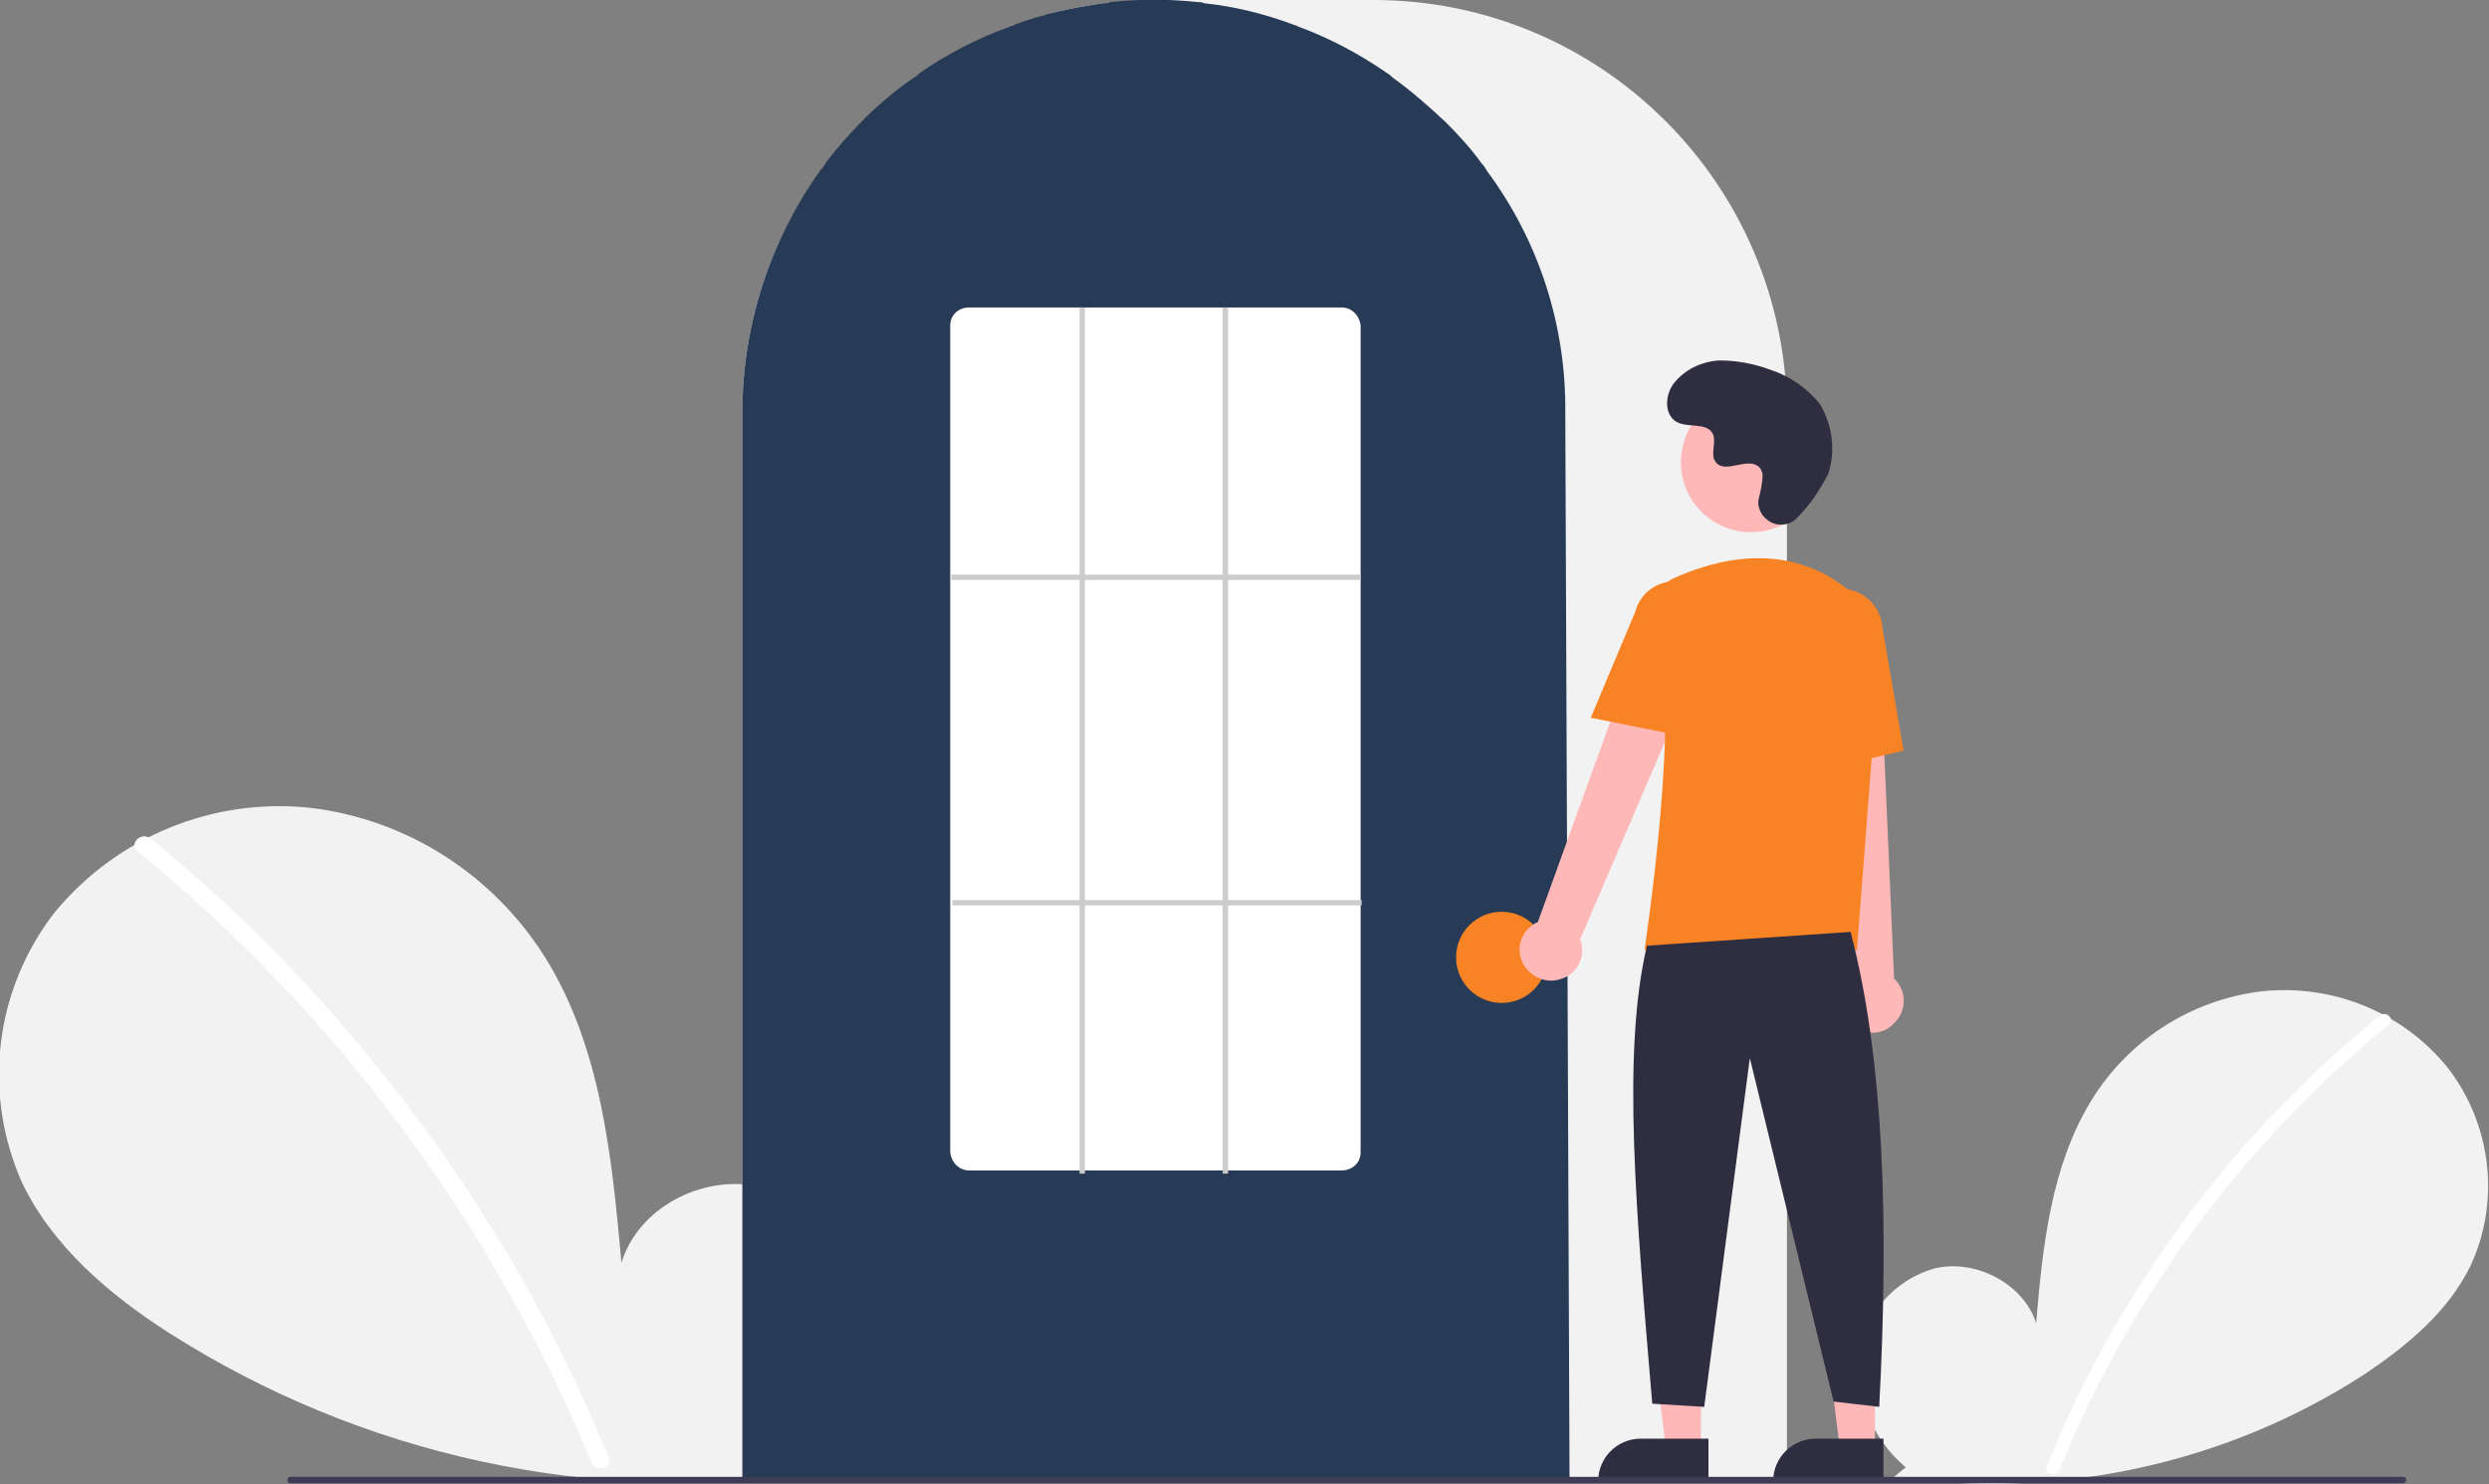 <?xml version="1.0" encoding="utf-8"?>
<!-- Generator: Adobe Illustrator 23.0.1, SVG Export Plug-In . SVG Version: 6.00 Build 0)  -->
<svg version="1.1" id="Warstwa_1" xmlns="http://www.w3.org/2000/svg" xmlns:xlink="http://www.w3.org/1999/xlink" x="0px" y="0px"
	 viewBox="0 0 234.7 140" style="enable-background:new 0 0 234.7 140;" xml:space="preserve">
<rect x="0" y="0" width="234.7" height="140" fill="#808080" stroke="none"/>
<style type="text/css">
	.st0{fill:#F2F2F2;}
	.st1{fill:#FFFFFF;}
	.st2{fill:#273A56;}
	.st3{fill:#F88325;}
	.st4{fill:#FFB8B8;}
	.st5{fill:#2F2E41;}
	.st6{fill:#3F3D56;}
	.st7{fill:#CCCCCC;}
</style>
<g>
	<path class="st0" d="M179.7,138.4c-3.1-2.6-4.7-6.5-4.4-10.5c0.5-4,3.4-7.3,7.3-8.3c3.8-0.8,8.2,1.5,9.4,5.2
		c0.6-7.2,1.4-14.8,5.2-21c3.5-5.7,9.4-9.5,16.1-10.3c6.7-0.7,13.3,2,17.5,7.2c4.1,5.3,5,12.5,2.2,18.6c-2.1,4.4-6,7.6-10,10.3
		c-13.1,8.5-28.9,11.9-44.4,9.7L179.7,138.4z"/>
	<path class="st1" d="M224.4,95.8c-13.9,11.3-24.7,25.9-31.4,42.5c-0.3,0.7,0.9,1.1,1.2,0.3c6.7-16.4,17.4-30.8,31.1-42
		C225.8,96.1,225,95.3,224.4,95.8L224.4,95.8z"/>
	<path class="st0" d="M75.5,137.7c4.2-3.5,6.5-8.9,6-14.4c-0.7-5.4-4.7-10.3-10-11.4s-11.3,2-12.9,7.2c-0.9-9.9-1.9-20.3-7.2-28.8
		c-4.9-7.8-13-13-22.1-14.1c-9.2-1-18.2,2.7-24.1,9.8c-5.7,7.3-6.9,17.1-3.1,25.6c2.9,6,8.2,10.5,13.8,14.1
		C34.1,137.3,55.7,142,77,139"/>
	<path class="st1" d="M14.2,79.1c7.4,6,14.2,12.8,20.3,20.2c9.5,11.5,17.3,24.4,22.9,38.2c0.4,1-1.2,1.4-1.6,0.5
		C46.5,115.5,31.8,95.7,13,80.3C12.1,79.6,13.3,78.4,14.2,79.1L14.2,79.1z"/>
	<path class="st0" d="M168.5,139.7H70V38.9C70,17.4,87.5,0,109,0h20.5c21.5,0,38.9,17.4,39,38.9V139.7z"/>
	<path class="st2" d="M148,139.7H70V38.9c0-8.2,2.6-16.2,7.4-22.9c0.2-0.2,0.4-0.5,0.5-0.7c2.4-3.1,5.1-5.8,8.3-8
		c0.2-0.1,0.4-0.3,0.5-0.4c2.6-1.8,5.5-3.3,8.5-4.4c0.2-0.1,0.4-0.1,0.5-0.2c2.7-1,5.5-1.6,8.4-2c0.2,0,0.4,0,0.5-0.1
		c2.8-0.3,5.6-0.3,8.4,0c0.2,0,0.4,0,0.5,0.1c2.9,0.3,5.7,1,8.4,2c0.2,0.1,0.4,0.1,0.5,0.2c3,1.1,5.8,2.6,8.4,4.4
		c0.2,0.1,0.4,0.3,0.5,0.4c1.8,1.3,3.4,2.7,5,4.2c1.2,1.2,2.4,2.5,3.4,3.9c0.2,0.2,0.4,0.5,0.5,0.7c4.9,6.6,7.5,14.6,7.4,22.9
		L148,139.7z"/>
	<circle class="st3" cx="141.6" cy="90.3" r="4.3"/>
	<path class="st4" d="M160.4,136.7h-3.3l-1.6-12.8h4.9L160.4,136.7z"/>
	<path class="st5" d="M154.7,135.7h6.4v4h-10.4C150.7,137.5,152.5,135.7,154.7,135.7z"/>
	<path class="st4" d="M176.8,136.7h-3.3l-1.6-12.8h4.9L176.8,136.7z"/>
	<path class="st5" d="M171.2,135.7h6.4v4h-10.4C167.2,137.5,169,135.7,171.2,135.7z"/>
	<path class="st4" d="M143.8,91.2c-0.9-1.3-0.6-3.1,0.8-4c0.1-0.1,0.3-0.2,0.4-0.2l11.2-31l5.5,3L149,88.6c0.6,1.5-0.2,3.2-1.7,3.7
		C146,92.8,144.6,92.3,143.8,91.2L143.8,91.2z"/>
	<path class="st4" d="M175.2,97c-1.4-0.8-1.9-2.6-1.1-4c0.1-0.1,0.2-0.3,0.3-0.4l-3.5-32.8l6.3,0.3l1.4,32.2c1.2,1.1,1.2,3,0.1,4.1
		C177.8,97.5,176.3,97.7,175.2,97L175.2,97z"/>
	<circle class="st4" cx="165.1" cy="43.6" r="6.6"/>
	<path class="st3" d="M175.1,89.6h-20l0-0.2c0-0.2,3.6-23.3,1-30.9c-0.5-1.5,0.2-3.2,1.6-3.9l0,0c3.7-1.7,10.8-3.9,16.9,1.3
		c1.8,1.6,2.7,3.9,2.6,6.3L175.1,89.6z"/>
	<path class="st3" d="M159,69.5l-9-1.8l4.2-10c0.5-2,2.6-3.3,4.6-2.7s3.3,2.6,2.7,4.6c0,0,0,0,0,0L159,69.5z"/>
	<path class="st3" d="M170.5,72.9L170,60.5c-0.6-2,0.5-4.1,2.5-4.8c2-0.6,4.1,0.5,4.8,2.5c0.1,0.3,0.2,0.7,0.2,1l2,11.6L170.5,72.9z
		"/>
	<path class="st5" d="M174.5,87.9c3.2,12.2,3.6,27.8,2.7,44.8l-4.3-0.5L165,99.8l-4.3,32.9l-4.9-0.3c-1.5-17.8-2.9-33.1-0.5-43.2
		L174.5,87.9z"/>
	<path class="st5" d="M169.5,48.8c-0.8,0.9-2.2,0.9-3,0.1c-0.4-0.3-0.6-0.8-0.7-1.3c0-0.1,0-0.3,0-0.4c0.2-0.8,0.4-1.6,0.4-2.4
		c0-0.2-0.1-0.4-0.2-0.6c-1-1.3-3.3,0.6-4.2-0.6c-0.6-0.7,0.1-1.9-0.3-2.7c-0.6-1.1-2.3-0.5-3.4-1.1c-1.2-0.7-1.1-2.5-0.3-3.6
		c1-1.3,2.6-2.1,4.3-2.2c1.7,0,3.3,0.3,4.9,0.9c1.8,0.6,3.4,1.7,4.6,3.2c1.2,2,1.5,4.4,0.8,6.6C171.6,46.2,170.7,47.6,169.5,48.8z"
		/>
	<path class="st6" d="M226.6,139.9H27.4c-0.2,0-0.3-0.1-0.3-0.3c0-0.2,0.1-0.3,0.3-0.3h199.2c0.2,0,0.3,0.1,0.3,0.3
		C226.9,139.7,226.8,139.9,226.6,139.9z"/>
	<path class="st1" d="M126.5,110.4H91.4c-1,0-1.7-0.8-1.8-1.7v-78c0-1,0.8-1.7,1.8-1.7h35.1c1,0,1.7,0.8,1.8,1.7v78
		C128.3,109.7,127.5,110.4,126.5,110.4z"/>
	<rect x="89.7" y="54.2" class="st7" width="38.6" height="0.5"/>
	<rect x="89.8" y="84.9" class="st7" width="38.6" height="0.5"/>
	<rect x="101.8" y="29" class="st7" width="0.5" height="81.7"/>
	<rect x="115.3" y="29" class="st7" width="0.5" height="81.7"/>
</g>
</svg>
